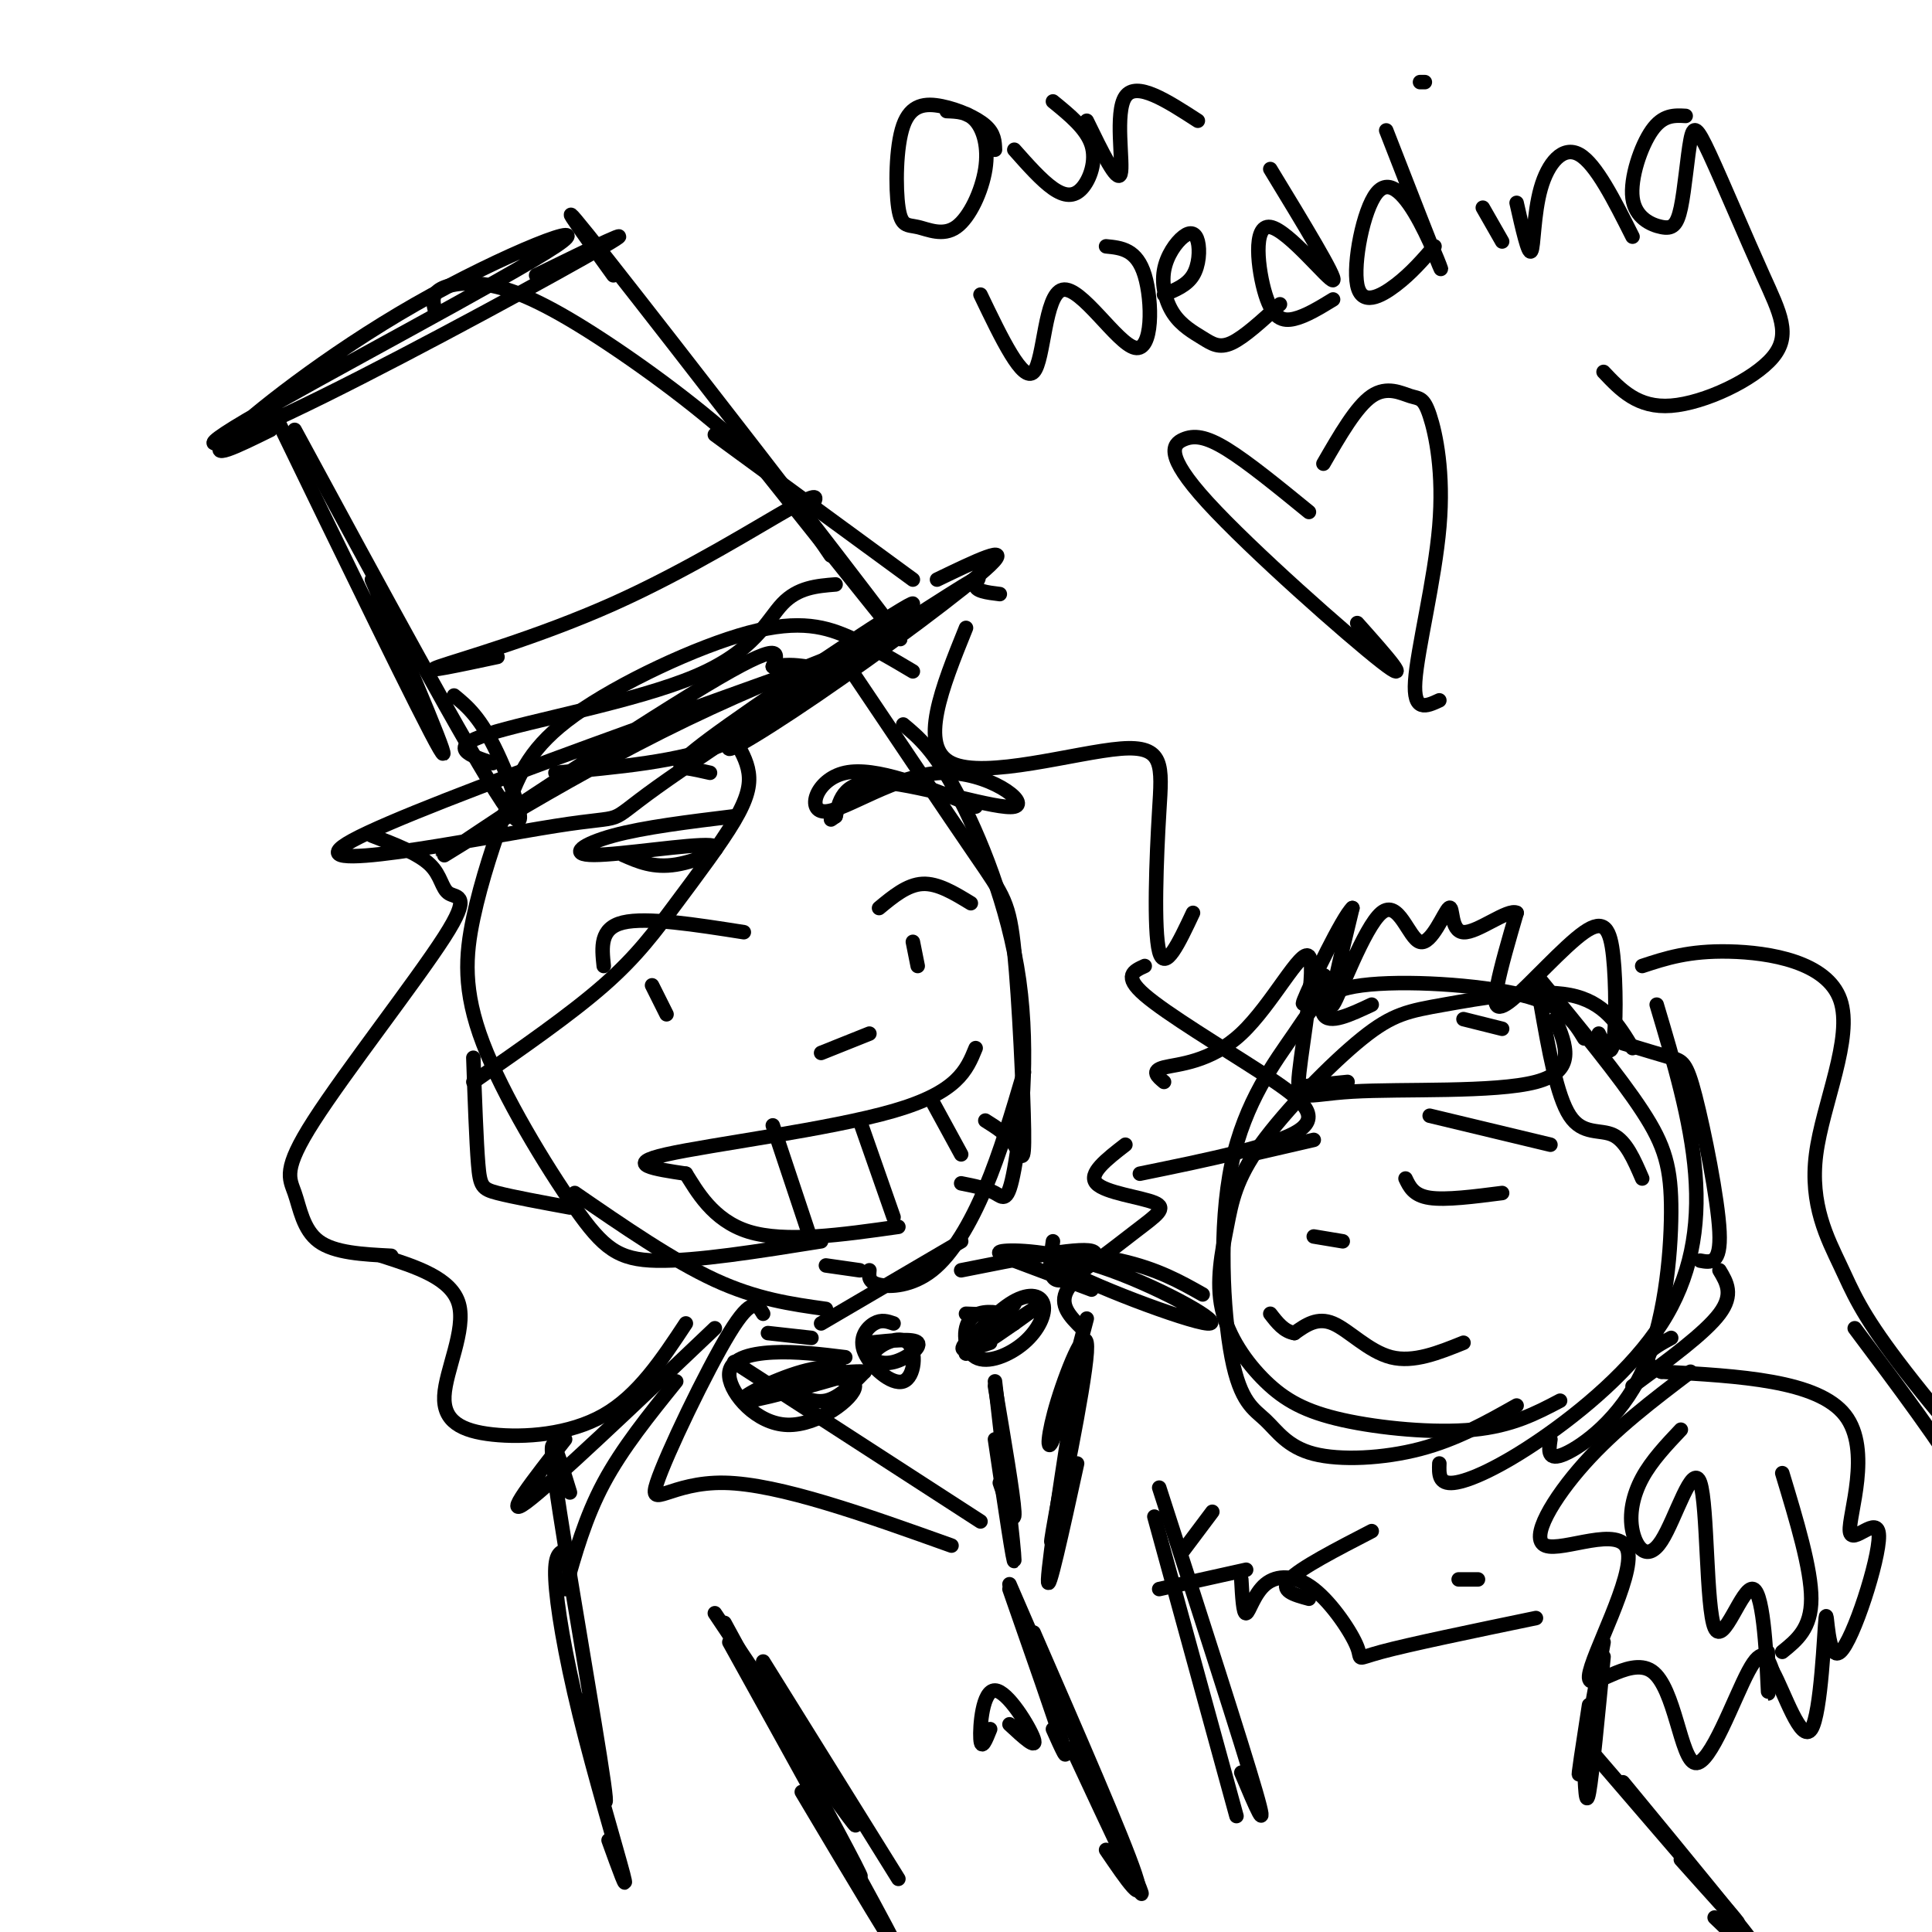 <svg viewBox='0 0 400 400' version='1.1' xmlns='http://www.w3.org/2000/svg' xmlns:xlink='http://www.w3.org/1999/xlink'><g fill='none' stroke='rgb(0,0,0)' stroke-width='3' stroke-linecap='round' stroke-linejoin='round'><path d='M189,139c-4.109,-2.444 -8.217,-4.888 -13,-7c-4.783,-2.112 -10.239,-3.891 -21,-1c-10.761,2.891 -26.826,10.452 -36,17c-9.174,6.548 -11.458,12.084 -14,19c-2.542,6.916 -5.341,15.212 -7,23c-1.659,7.788 -2.177,15.067 2,26c4.177,10.933 13.048,25.520 19,34c5.952,8.480 8.986,10.851 17,11c8.014,0.149 21.007,-1.926 34,-4'/><path d='M175,137c10.573,15.730 21.145,31.461 27,40c5.855,8.539 6.992,9.887 8,20c1.008,10.113 1.887,28.992 2,37c0.113,8.008 -0.539,5.145 -2,3c-1.461,-2.145 -3.730,-3.573 -6,-5'/><path d='M187,150c3.167,2.640 6.335,5.279 11,14c4.665,8.721 10.828,23.523 13,39c2.172,15.477 0.354,31.628 -1,39c-1.354,7.372 -2.244,5.963 -4,5c-1.756,-0.963 -4.378,-1.482 -7,-2'/><path d='M212,222c-2.452,8.327 -4.905,16.655 -8,24c-3.095,7.345 -6.833,13.708 -11,17c-4.167,3.292 -8.762,3.512 -11,3c-2.238,-0.512 -2.119,-1.756 -2,-3'/><path d='M119,247c10.167,7.000 20.333,14.000 29,18c8.667,4.000 15.833,5.000 23,6'/><path d='M171,262c0.000,0.000 7.000,1.000 7,1'/><path d='M172,115c-4.935,-7.278 -9.869,-14.555 -19,-23c-9.131,-8.445 -22.458,-18.057 -32,-24c-9.542,-5.943 -15.300,-8.215 -20,-9c-4.700,-0.785 -8.343,-0.081 -10,1c-1.657,1.081 -1.329,2.541 -1,4'/><path d='M111,57c11.440,-5.592 22.880,-11.185 14,-6c-8.880,5.185 -38.080,21.146 -58,31c-19.920,9.854 -30.562,13.599 -16,5c14.562,-8.599 54.326,-29.542 64,-36c9.674,-6.458 -10.742,1.569 -29,12c-18.258,10.431 -34.360,23.266 -39,28c-4.640,4.734 2.180,1.367 9,-2'/><path d='M56,84c15.750,32.500 31.500,65.000 35,71c3.500,6.000 -5.250,-14.500 -14,-35'/><path d='M61,89c18.067,33.356 36.133,66.711 43,77c6.867,10.289 2.533,-2.489 -1,-10c-3.533,-7.511 -6.267,-9.756 -9,-12'/><path d='M127,57c-7.444,-10.311 -14.889,-20.622 -1,-3c13.889,17.622 49.111,63.178 58,75c8.889,11.822 -8.556,-10.089 -26,-32'/><path d='M148,90c0.000,0.000 41.000,30.000 41,30'/><path d='M207,123c-2.664,-0.324 -5.327,-0.648 -5,-2c0.327,-1.352 3.645,-3.733 -10,5c-13.645,8.733 -44.254,28.579 -56,37c-11.746,8.421 -4.629,5.417 -21,8c-16.371,2.583 -56.230,10.754 -42,3c14.230,-7.754 82.551,-31.431 103,-39c20.449,-7.569 -6.972,0.971 -34,14c-27.028,13.029 -53.661,30.546 -50,28c3.661,-2.546 37.618,-25.156 54,-35c16.382,-9.844 15.191,-6.922 14,-4'/><path d='M160,138c3.592,-0.612 5.571,-0.144 7,0c1.429,0.144 2.308,-0.038 0,3c-2.308,3.038 -7.802,9.297 -17,13c-9.198,3.703 -22.099,4.852 -35,6'/><path d='M194,120c7.909,-3.814 15.819,-7.628 11,-3c-4.819,4.628 -22.366,17.698 -36,27c-13.634,9.302 -23.355,14.835 -15,8c8.355,-6.835 34.786,-26.038 35,-27c0.214,-0.962 -25.789,16.318 -38,25c-12.211,8.682 -10.632,8.766 -9,9c1.632,0.234 3.316,0.617 5,1'/><path d='M154,193c-10.083,-1.583 -20.167,-3.167 -25,-2c-4.833,1.167 -4.417,5.083 -4,9'/><path d='M135,204c0.000,0.000 3.000,6.000 3,6'/><path d='M201,187c-3.417,-2.083 -6.833,-4.167 -10,-4c-3.167,0.167 -6.083,2.583 -9,5'/><path d='M189,195c0.000,0.000 1.000,5.000 1,5'/><path d='M202,217c-1.867,4.578 -3.733,9.156 -17,13c-13.267,3.844 -37.933,6.956 -47,9c-9.067,2.044 -2.533,3.022 4,4'/><path d='M142,243c2.133,3.333 5.467,9.667 13,12c7.533,2.333 19.267,0.667 31,-1'/><path d='M160,233c0.000,0.000 8.000,24.000 8,24'/><path d='M178,232c0.000,0.000 7.000,20.000 7,20'/><path d='M193,228c0.000,0.000 6.000,11.000 6,11'/><path d='M168,109c-0.362,-1.191 -0.724,-2.383 0,-4c0.724,-1.617 2.534,-3.660 -4,0c-6.534,3.660 -21.413,13.024 -37,20c-15.587,6.976 -31.882,11.565 -36,13c-4.118,1.435 3.941,-0.282 12,-2'/><path d='M173,121c-3.899,0.315 -7.798,0.631 -11,4c-3.202,3.369 -5.708,9.792 -18,15c-12.292,5.208 -34.369,9.202 -43,12c-8.631,2.798 -3.815,4.399 1,6'/><path d='M152,153c1.321,2.238 2.641,4.475 3,7c0.359,2.525 -0.244,5.337 -3,10c-2.756,4.663 -7.665,11.179 -12,17c-4.335,5.821 -8.096,10.949 -15,17c-6.904,6.051 -16.952,13.026 -27,20'/><path d='M98,219c0.311,8.689 0.622,17.378 1,22c0.378,4.622 0.822,5.178 4,6c3.178,0.822 9.089,1.911 15,3'/><path d='M77,173c4.798,1.848 9.596,3.696 12,6c2.404,2.304 2.413,5.065 4,6c1.587,0.935 4.751,0.043 -1,9c-5.751,8.957 -20.418,27.762 -27,38c-6.582,10.238 -5.080,11.910 -4,15c1.080,3.090 1.737,7.597 5,10c3.263,2.403 9.131,2.701 15,3'/><path d='M79,260c7.249,2.319 14.498,4.638 16,10c1.502,5.362 -2.742,13.767 -3,19c-0.258,5.233 3.469,7.293 10,8c6.531,0.707 15.866,0.059 23,-4c7.134,-4.059 12.067,-11.530 17,-19'/><path d='M200,130c-4.978,12.324 -9.955,24.648 -3,28c6.955,3.352 25.844,-2.266 35,-3c9.156,-0.734 8.581,3.418 8,13c-0.581,9.582 -1.166,24.595 0,29c1.166,4.405 4.083,-1.797 7,-8'/><path d='M237,200c-2.280,1.030 -4.560,2.060 0,6c4.560,3.940 15.958,10.792 24,16c8.042,5.208 12.726,8.774 8,12c-4.726,3.226 -18.863,6.113 -33,9'/><path d='M202,167c-10.406,-4.178 -20.811,-8.356 -27,-7c-6.189,1.356 -8.161,8.244 -4,8c4.161,-0.244 14.456,-7.622 24,-8c9.544,-0.378 18.339,6.244 15,7c-3.339,0.756 -18.811,-4.356 -27,-5c-8.189,-0.644 -9.094,3.178 -10,7'/><path d='M173,169c-1.667,1.167 -0.833,0.583 0,0'/><path d='M152,169c-9.348,1.142 -18.695,2.284 -25,4c-6.305,1.716 -9.566,4.006 -4,4c5.566,-0.006 19.960,-2.309 24,-2c4.040,0.309 -2.274,3.231 -7,4c-4.726,0.769 -7.863,-0.616 -11,-2'/><path d='M180,214c0.000,0.000 -10.000,4.000 -10,4'/><path d='M328,215c-2.080,-3.413 -4.159,-6.826 -13,-9c-8.841,-2.174 -24.443,-3.110 -33,-2c-8.557,1.110 -10.070,4.267 -14,10c-3.930,5.733 -10.276,14.043 -13,27c-2.724,12.957 -1.827,30.560 0,40c1.827,9.440 4.582,10.716 7,13c2.418,2.284 4.497,5.577 10,7c5.503,1.423 14.429,0.978 22,-1c7.571,-1.978 13.785,-5.489 20,-9'/><path d='M338,217c-2.909,-4.813 -5.818,-9.626 -13,-11c-7.182,-1.374 -18.639,0.691 -26,2c-7.361,1.309 -10.628,1.863 -17,7c-6.372,5.137 -15.850,14.856 -21,22c-5.150,7.144 -5.974,11.712 -7,17c-1.026,5.288 -2.256,11.295 -1,17c1.256,5.705 4.996,11.106 9,15c4.004,3.894 8.270,6.279 16,8c7.730,1.721 18.923,2.777 27,2c8.077,-0.777 13.039,-3.389 18,-6'/><path d='M319,203c8.137,9.893 16.274,19.786 21,27c4.726,7.214 6.040,11.748 6,21c-0.040,9.252 -1.434,23.222 -6,33c-4.566,9.778 -12.305,15.365 -16,17c-3.695,1.635 -3.348,-0.683 -3,-3'/><path d='M343,208c3.555,11.931 7.110,23.863 8,35c0.890,11.137 -0.885,21.480 -7,31c-6.115,9.520 -16.569,18.217 -25,24c-8.431,5.783 -14.837,8.652 -18,9c-3.163,0.348 -3.081,-1.826 -3,-4'/><path d='M303,278c-5.178,2.089 -10.356,4.178 -15,3c-4.644,-1.178 -8.756,-5.622 -12,-7c-3.244,-1.378 -5.622,0.311 -8,2'/><path d='M268,276c-2.167,-0.333 -3.583,-2.167 -5,-4'/><path d='M311,247c-5.833,0.750 -11.667,1.500 -15,1c-3.333,-0.500 -4.167,-2.250 -5,-4'/><path d='M272,236c0.000,0.000 -13.000,3.000 -13,3'/><path d='M321,237c0.000,0.000 -25.000,-6.000 -25,-6'/><path d='M279,224c0.000,0.000 -10.000,1.000 -10,1'/><path d='M331,214c1.200,2.618 2.399,5.237 3,2c0.601,-3.237 0.603,-12.329 0,-18c-0.603,-5.671 -1.811,-7.922 -6,-5c-4.189,2.922 -11.359,11.018 -15,14c-3.641,2.982 -3.755,0.852 -3,-3c0.755,-3.852 2.377,-9.426 4,-15'/><path d='M314,189c-1.766,-0.945 -8.180,4.193 -11,4c-2.820,-0.193 -2.046,-5.718 -3,-5c-0.954,0.718 -3.637,7.677 -6,7c-2.363,-0.677 -4.405,-8.990 -8,-6c-3.595,2.990 -8.741,17.283 -10,19c-1.259,1.717 1.371,-9.141 4,-20'/><path d='M280,188c-1.920,1.646 -8.721,15.761 -10,19c-1.279,3.239 2.963,-4.397 4,-5c1.037,-0.603 -1.132,5.828 0,8c1.132,2.172 5.566,0.086 10,-2'/><path d='M303,211c0.000,0.000 8.000,2.000 8,2'/><path d='M340,200c4.821,-1.592 9.642,-3.184 18,-3c8.358,0.184 20.254,2.146 23,10c2.746,7.854 -3.659,21.602 -5,32c-1.341,10.398 2.383,17.447 5,23c2.617,5.553 4.128,9.610 12,20c7.872,10.390 22.106,27.111 30,34c7.894,6.889 9.447,3.944 11,1'/><path d='M384,275c8.956,11.933 17.911,23.867 24,34c6.089,10.133 9.311,18.467 10,23c0.689,4.533 -1.156,5.267 -3,6'/><path d='M350,284c-7.787,5.908 -15.574,11.816 -22,19c-6.426,7.184 -11.492,15.645 -8,17c3.492,1.355 15.544,-4.395 17,1c1.456,5.395 -7.682,21.935 -8,26c-0.318,4.065 8.183,-4.343 13,-1c4.817,3.343 5.951,18.439 9,19c3.049,0.561 8.014,-13.411 11,-19c2.986,-5.589 3.993,-2.794 5,0'/><path d='M367,346c2.408,4.338 5.929,15.183 8,12c2.071,-3.183 2.692,-20.392 3,-23c0.308,-2.608 0.304,9.387 3,7c2.696,-2.387 8.094,-19.155 8,-24c-0.094,-4.845 -5.679,2.234 -6,-1c-0.321,-3.234 4.623,-16.781 -1,-24c-5.623,-7.219 -21.811,-8.109 -38,-9'/><path d='M344,284c-6.000,-2.667 -2.000,-4.833 2,-7'/><path d='M322,211c2.241,5.373 4.483,10.746 -4,13c-8.483,2.254 -27.690,1.390 -38,2c-10.310,0.610 -11.721,2.694 -11,-4c0.721,-6.694 3.575,-22.165 2,-24c-1.575,-1.835 -7.578,9.968 -14,16c-6.422,6.032 -13.263,6.295 -16,7c-2.737,0.705 -1.368,1.853 0,3'/><path d='M319,208c1.667,9.467 3.333,18.933 6,23c2.667,4.067 6.333,2.733 9,4c2.667,1.267 4.333,5.133 6,9'/><path d='M336,216c3.833,1.161 7.667,2.321 10,3c2.333,0.679 3.167,0.875 5,8c1.833,7.125 4.667,21.179 5,28c0.333,6.821 -1.833,6.411 -4,6'/><path d='M356,263c1.500,2.500 3.000,5.000 0,9c-3.000,4.000 -10.500,9.500 -18,15'/><path d='M348,296c-3.035,3.212 -6.071,6.425 -8,10c-1.929,3.575 -2.753,7.514 -2,11c0.753,3.486 3.081,6.520 6,2c2.919,-4.520 6.429,-16.595 8,-12c1.571,4.595 1.205,25.861 3,30c1.795,4.139 5.753,-8.847 8,-8c2.247,0.847 2.785,15.528 3,20c0.215,4.472 0.108,-1.264 0,-7'/><path d='M369,305c3.000,9.917 6.000,19.833 6,26c0.000,6.167 -3.000,8.583 -6,11'/><path d='M278,257c0.000,0.000 -6.000,-1.000 -6,-1'/><path d='M271,106c-6.309,-5.150 -12.619,-10.300 -17,-13c-4.381,-2.700 -6.834,-2.951 -9,-2c-2.166,0.951 -4.045,3.102 5,13c9.045,9.898 29.013,27.542 36,33c6.987,5.458 0.994,-1.271 -5,-8'/><path d='M274,96c3.413,-5.916 6.826,-11.832 10,-14c3.174,-2.168 6.110,-0.589 8,0c1.890,0.589 2.733,0.189 4,4c1.267,3.811 2.956,11.834 2,23c-0.956,11.166 -4.559,25.476 -5,32c-0.441,6.524 2.279,5.262 5,4'/><path d='M206,31c-0.056,-1.670 -0.111,-3.340 -2,-5c-1.889,-1.660 -5.610,-3.311 -9,-4c-3.390,-0.689 -6.448,-0.416 -8,4c-1.552,4.416 -1.600,12.977 -1,17c0.600,4.023 1.846,3.509 4,4c2.154,0.491 5.217,1.987 8,0c2.783,-1.987 5.288,-7.458 6,-12c0.712,-4.542 -0.368,-8.155 -2,-10c-1.632,-1.845 -3.816,-1.923 -6,-2'/><path d='M210,31c2.810,3.167 5.619,6.333 8,8c2.381,1.667 4.333,1.833 6,0c1.667,-1.833 3.048,-5.667 2,-9c-1.048,-3.333 -4.524,-6.167 -8,-9'/><path d='M225,25c3.178,6.533 6.356,13.067 7,11c0.644,-2.067 -1.244,-12.733 1,-16c2.244,-3.267 8.622,0.867 15,5'/><path d='M203,61c4.396,9.161 8.791,18.322 11,16c2.209,-2.322 2.231,-16.128 6,-17c3.769,-0.872 11.284,11.188 15,12c3.716,0.812 3.633,-9.625 2,-15c-1.633,-5.375 -4.817,-5.687 -8,-6'/><path d='M241,61c2.366,-0.968 4.731,-1.936 6,-4c1.269,-2.064 1.441,-5.224 1,-7c-0.441,-1.776 -1.494,-2.169 -3,-1c-1.506,1.169 -3.464,3.899 -4,7c-0.536,3.101 0.351,6.574 2,9c1.649,2.426 4.059,3.807 6,5c1.941,1.193 3.412,2.198 6,1c2.588,-1.198 6.294,-4.599 10,-8'/><path d='M263,35c6.901,11.344 13.802,22.689 13,23c-0.802,0.311 -9.308,-10.411 -13,-11c-3.692,-0.589 -2.571,8.957 -1,14c1.571,5.043 3.592,5.584 6,5c2.408,-0.584 5.204,-2.292 8,-4'/><path d='M287,27c4.875,12.521 9.750,25.041 11,28c1.250,2.959 -1.126,-3.644 -4,-9c-2.874,-5.356 -6.244,-9.467 -9,-6c-2.756,3.467 -4.896,14.510 -4,19c0.896,4.490 4.827,2.426 8,0c3.173,-2.426 5.586,-5.213 8,-8'/><path d='M307,43c0.000,0.000 4.000,7.000 4,7'/><path d='M314,42c1.214,5.387 2.429,10.774 3,10c0.571,-0.774 0.500,-7.708 2,-13c1.500,-5.292 4.571,-8.940 8,-7c3.429,1.940 7.214,9.470 11,17'/><path d='M349,24c-2.353,-0.132 -4.705,-0.264 -7,3c-2.295,3.264 -4.532,9.923 -4,14c0.532,4.077 3.834,5.571 6,6c2.166,0.429 3.197,-0.209 4,-4c0.803,-3.791 1.377,-10.736 2,-14c0.623,-3.264 1.294,-2.847 4,3c2.706,5.847 7.447,17.124 11,25c3.553,7.876 5.918,12.351 2,17c-3.918,4.649 -14.119,9.471 -21,10c-6.881,0.529 -10.440,-3.236 -14,-7'/><path d='M294,17c0.000,0.000 1.000,0.000 1,0'/><path d='M148,275c-16.917,16.083 -33.833,32.167 -39,36c-5.167,3.833 1.417,-4.583 8,-13'/><path d='M140,286c-5.583,6.917 -11.167,13.833 -15,21c-3.833,7.167 -5.917,14.583 -8,22'/><path d='M118,309c-2.489,-8.111 -4.978,-16.222 -3,-2c1.978,14.222 8.422,50.778 10,62c1.578,11.222 -1.711,-2.889 -5,-17'/><path d='M117,321c-1.125,0.393 -2.250,0.786 -2,6c0.250,5.214 1.875,15.250 5,28c3.125,12.750 7.750,28.214 9,33c1.250,4.786 -0.875,-1.107 -3,-7'/><path d='M210,261c0.000,0.000 16.000,6.000 16,6'/><path d='M211,261c-2.880,-0.872 -5.761,-1.744 -3,-2c2.761,-0.256 11.162,0.106 22,4c10.838,3.894 24.111,11.322 20,11c-4.111,-0.322 -25.607,-8.394 -31,-12c-5.393,-3.606 5.316,-2.744 13,-1c7.684,1.744 12.342,4.372 17,7'/><path d='M158,272c-1.125,-1.893 -2.250,-3.786 -7,4c-4.750,7.786 -13.125,25.250 -15,31c-1.875,5.750 2.750,-0.214 14,0c11.250,0.214 29.125,6.607 47,13'/><path d='M152,282c0.000,0.000 51.000,33.000 51,33'/><path d='M185,274c-1.246,-0.430 -2.492,-0.860 -4,0c-1.508,0.860 -3.278,3.009 -2,6c1.278,2.991 5.605,6.825 8,6c2.395,-0.825 2.860,-6.310 1,-8c-1.860,-1.690 -6.045,0.413 -7,2c-0.955,1.587 1.320,2.658 4,2c2.680,-0.658 5.766,-3.045 5,-4c-0.766,-0.955 -5.383,-0.477 -10,0'/><path d='M175,281c-5.092,-0.623 -10.184,-1.247 -15,-1c-4.816,0.247 -9.355,1.363 -9,5c0.355,3.637 5.604,9.795 12,10c6.396,0.205 13.940,-5.545 14,-8c0.060,-2.455 -7.365,-1.617 -11,-1c-3.635,0.617 -3.479,1.012 -2,2c1.479,0.988 4.280,2.568 7,2c2.720,-0.568 5.360,-3.284 8,-6'/><path d='M179,284c-3.322,-0.385 -15.628,1.654 -17,2c-1.372,0.346 8.189,-1.000 11,-2c2.811,-1.000 -1.128,-1.654 -7,0c-5.872,1.654 -13.678,5.615 -12,6c1.678,0.385 12.839,-2.808 24,-6'/><path d='M200,272c3.598,0.138 7.197,0.276 7,0c-0.197,-0.276 -4.188,-0.966 -6,1c-1.812,1.966 -1.445,6.589 1,8c2.445,1.411 6.969,-0.389 10,-3c3.031,-2.611 4.569,-6.031 4,-8c-0.569,-1.969 -3.245,-2.487 -7,0c-3.755,2.487 -8.588,7.977 -7,8c1.588,0.023 9.597,-5.422 12,-7c2.403,-1.578 -0.798,0.711 -4,3'/><path d='M210,274c-3.665,2.557 -10.828,7.448 -10,6c0.828,-1.448 9.646,-9.236 10,-10c0.354,-0.764 -7.756,5.496 -10,8c-2.244,2.504 1.378,1.252 5,0'/><path d='M206,286c2.000,17.500 4.000,35.000 4,37c0.000,2.000 -2.000,-11.500 -4,-25'/><path d='M206,287c1.917,11.333 3.833,22.667 4,26c0.167,3.333 -1.417,-1.333 -3,-6'/><path d='M199,263c12.022,-2.400 24.044,-4.800 27,-4c2.956,0.800 -3.156,4.800 -5,8c-1.844,3.200 0.578,5.600 3,8'/><path d='M233,237c-3.900,3.018 -7.799,6.035 -6,8c1.799,1.965 9.297,2.877 12,4c2.703,1.123 0.612,2.456 -4,6c-4.612,3.544 -11.746,9.298 -15,10c-3.254,0.702 -2.627,-3.649 -2,-8'/><path d='M199,257c0.000,0.000 -29.000,17.000 -29,17'/><path d='M168,277c0.000,0.000 -9.000,-1.000 -9,-1'/><path d='M225,273c-2.828,10.829 -5.656,21.659 -7,25c-1.344,3.341 -1.206,-0.805 1,-8c2.206,-7.195 6.478,-17.437 6,-10c-0.478,7.437 -5.708,32.553 -7,38c-1.292,5.447 1.354,-8.777 4,-23'/><path d='M222,295c0.988,-6.607 1.458,-11.625 0,-3c-1.458,8.625 -4.845,30.893 -5,35c-0.155,4.107 2.923,-9.946 6,-24'/><path d='M209,329c4.750,13.583 9.500,27.167 11,32c1.500,4.833 -0.250,0.917 -2,-3'/><path d='M209,328c12.417,28.667 24.833,57.333 27,63c2.167,5.667 -5.917,-11.667 -14,-29'/><path d='M214,338c9.250,21.250 18.500,42.500 21,50c2.500,7.500 -1.750,1.250 -6,-5'/><path d='M209,357c2.917,2.708 5.833,5.417 5,3c-0.833,-2.417 -5.417,-9.958 -8,-10c-2.583,-0.042 -3.167,7.417 -3,10c0.167,2.583 1.083,0.292 2,-2'/><path d='M148,334c12.250,18.250 24.500,36.500 28,42c3.500,5.500 -1.750,-1.750 -7,-9'/><path d='M150,336c11.750,21.583 23.500,43.167 27,50c3.500,6.833 -1.250,-1.083 -6,-9'/><path d='M151,340c15.750,28.417 31.500,56.833 34,62c2.500,5.167 -8.250,-12.917 -19,-31'/><path d='M158,344c0.000,0.000 28.000,45.000 28,45'/><path d='M240,308c8.583,26.583 17.167,53.167 20,63c2.833,9.833 -0.083,2.917 -3,-4'/><path d='M239,314c0.000,0.000 17.000,62.000 17,62'/><path d='M302,327c0.000,0.000 4.000,0.000 4,0'/><path d='M284,317c-7.417,3.833 -14.833,7.667 -17,10c-2.167,2.333 0.917,3.167 4,4'/><path d='M318,335c-13.159,2.732 -26.317,5.463 -32,7c-5.683,1.537 -3.890,1.879 -5,-1c-1.110,-2.879 -5.122,-8.978 -9,-12c-3.878,-3.022 -7.621,-2.968 -10,-1c-2.379,1.968 -3.394,5.848 -4,6c-0.606,0.152 -0.803,-3.424 -1,-7'/><path d='M258,325c0.000,0.000 -18.000,4.000 -18,4'/><path d='M251,313c0.000,0.000 -6.000,8.000 -6,8'/><path d='M332,340c-2.250,12.417 -4.500,24.833 -5,27c-0.500,2.167 0.750,-5.917 2,-14'/><path d='M332,343c-1.167,12.167 -2.333,24.333 -3,28c-0.667,3.667 -0.833,-1.167 -1,-6'/><path d='M329,362c13.417,15.583 26.833,31.167 30,35c3.167,3.833 -3.917,-4.083 -11,-12'/><path d='M336,369c12.917,15.667 25.833,31.333 29,36c3.167,4.667 -3.417,-1.667 -10,-8'/></g>
</svg>